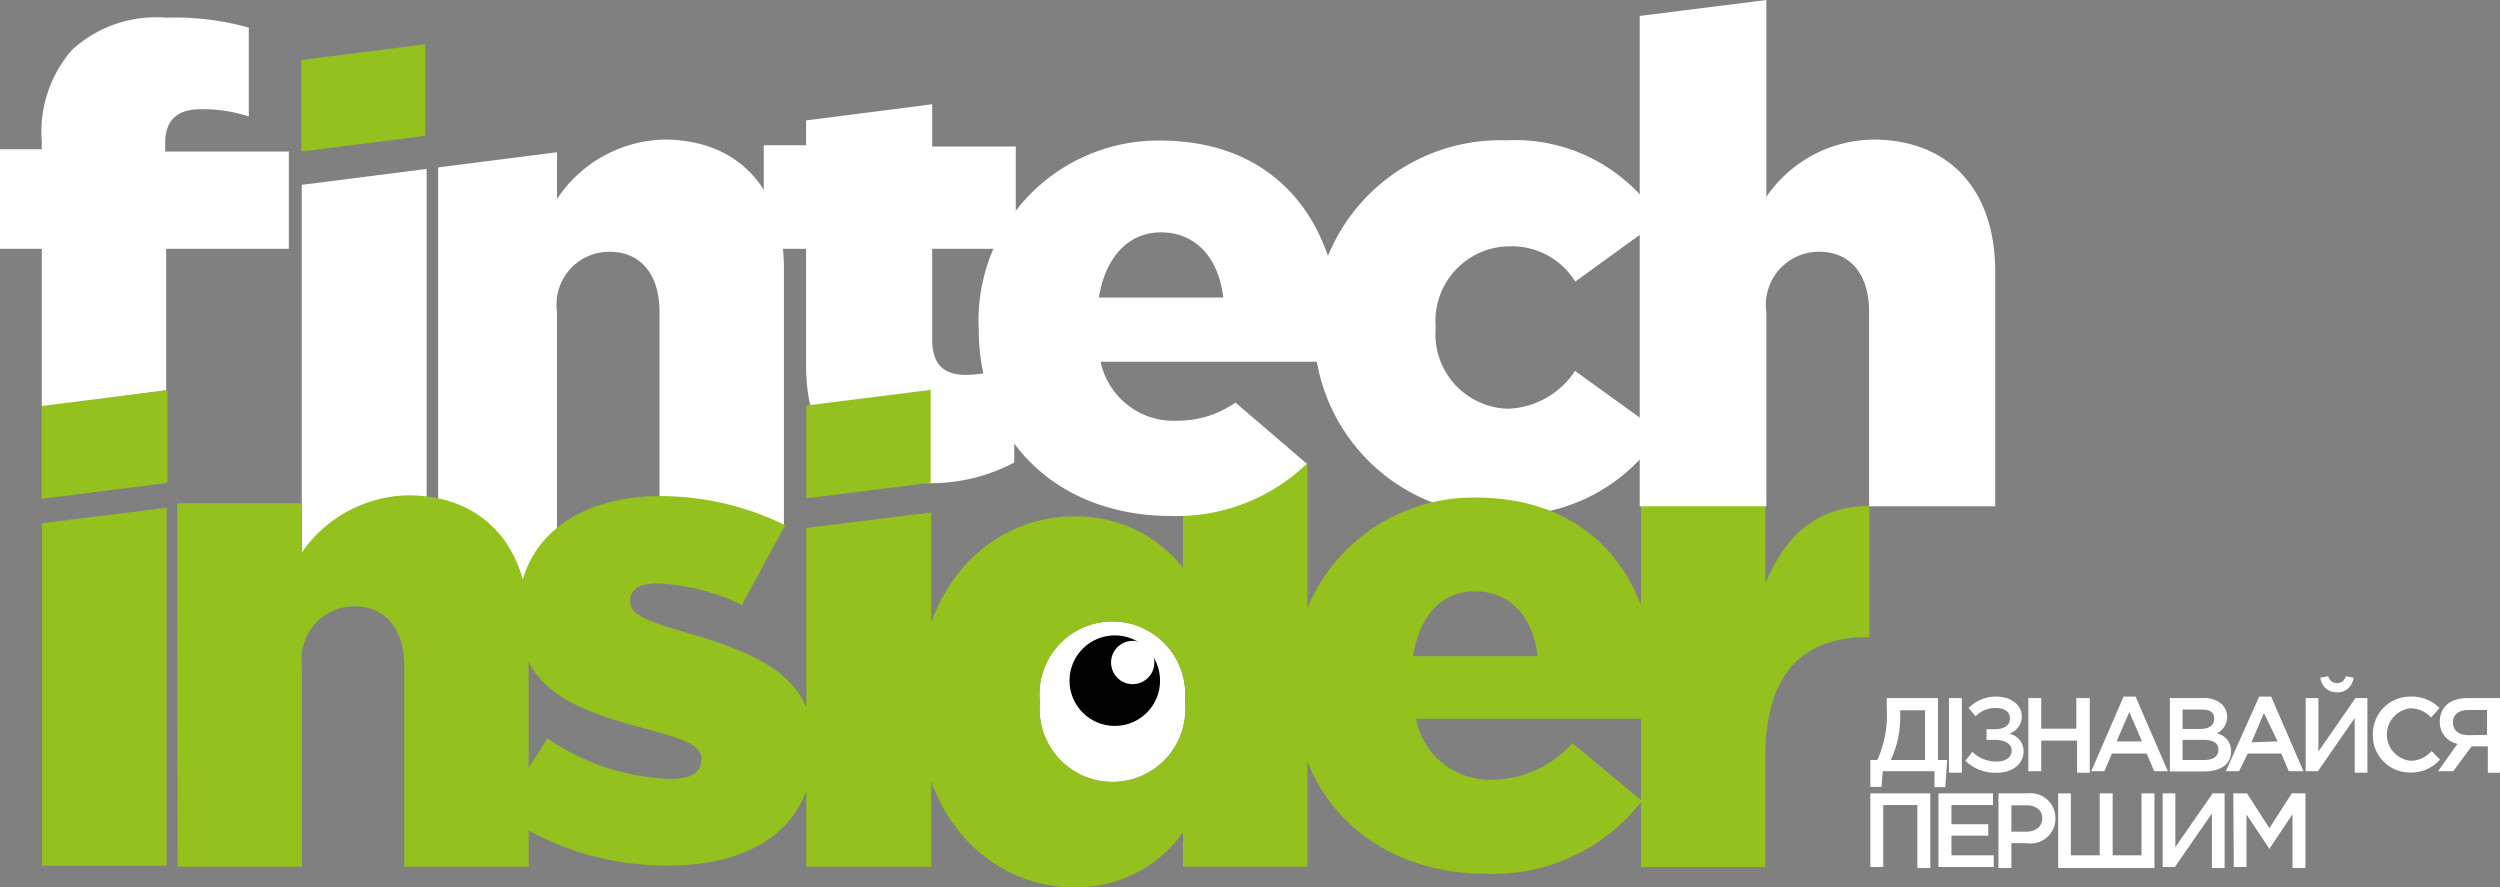 <?xml version="1.0" encoding="UTF-8"?> <svg xmlns="http://www.w3.org/2000/svg" viewBox="0 0 100.49 35.67"><rect x="0" y="0" width="100.49" height="35.67" fill="#808080" stroke="none"/><defs><style>.cls-1{fill:#fff;}.cls-2{fill:#95c11f;}.cls-3{fill:#010101;}</style></defs><g id="Layer_2" data-name="Layer 2"><g id="Layer_1-2" data-name="Layer 1"><path class="cls-1" d="M47.63,28.18a2.93,2.93,0,1,0-5.83.05,2.93,2.93,0,1,0,5.83-.05Z"></path><path class="cls-1" d="M26.68,5.61A5.31,5.31,0,0,0,22.39,8V6.12l-4.78.61V23.27h4.78V12.54a2.12,2.12,0,0,1,2.12-2.42c1.19,0,2,.85,2,2.42v8.57h5V10.92C31.55,7.64,29.72,5.61,26.68,5.61Z"></path><polygon class="cls-1" points="17.15 6.79 12.13 7.43 12.13 22.47 17.15 22.47 17.15 6.79"></polygon><path class="cls-1" d="M6.64,6.09V5.75c0-.94.5-1.36,1.44-1.36A6,6,0,0,1,10,4.68V1.11A11.06,11.06,0,0,0,6.66.71,5,5,0,0,0,2.9,2,5,5,0,0,0,1.68,5.69V6H0v4H1.68v6.35l5-.66V10h4.93V6.09Z"></path><path class="cls-1" d="M37.47,4.19l-5.07.65v1H30.7V10h1.7v4.65c0,3.44,1.82,4.77,4.85,4.77a7.15,7.15,0,0,0,3.52-.83v-4a4.33,4.33,0,0,1-1.92.48c-.93,0-1.38-.42-1.38-1.44V10h3.36V5.89H37.47Z"></path><path class="cls-2" d="M75.14,20.34c-2.16,0-3.4,1.25-4.18,3.11V20.3h-5V34.85h5V30.41c0-3.3,1.48-4.8,4.09-4.8h.09Z"></path><path class="cls-2" d="M36.89,28.23c0-4.64,2.9-7.47,6.28-7.47a5.45,5.45,0,0,1,4.38,2.06V18.6h5V34.84h-5V33.46a5.29,5.29,0,0,1-4.35,2.21C39.82,35.67,36.89,32.85,36.89,28.23Zm10.74-.05a2.93,2.93,0,1,0-5.83.05,2.93,2.93,0,1,0,5.83-.05Z"></path><path class="cls-1" d="M52.82,13.16a7.49,7.49,0,0,1,7.73-7.52,6.84,6.84,0,0,1,6.16,3.22l-3.39,2.46A3,3,0,0,0,60.71,9.9a3,3,0,0,0-3,3.26,3,3,0,0,0,2.88,3.27,3.37,3.37,0,0,0,2.72-1.52l3.44,2.48a7.14,7.14,0,0,1-6.42,3.31A7.45,7.45,0,0,1,52.82,13.16Z"></path><path class="cls-1" d="M75.29,5.61A5.29,5.29,0,0,0,71,7.91V0L65.91.64V20.35H71V12.54a2.13,2.13,0,0,1,2.13-2.42c1.2,0,2,.85,2,2.42v7.81H80.2V10.92C80.2,7.64,78.36,5.61,75.29,5.61Z"></path><path class="cls-2" d="M7.12,20.23h5v2a5.3,5.3,0,0,1,4.27-2.32c3,0,4.86,2,4.86,5.25v9.68h-5V26.77c0-1.55-.82-2.4-2-2.4a2.12,2.12,0,0,0-2.11,2.4v8.07h-5Z"></path><path class="cls-1" d="M49.66,16.18a4,4,0,0,1-2.3.73,3,3,0,0,1-3.12-2.37h9.65c0-.35,0-.72,0-1,0-4.24-2.29-7.89-7.27-7.89a7.23,7.23,0,0,0-7.28,7.55c0,4.53,3.2,7.54,7.73,7.54a7.56,7.56,0,0,0,5.46-2.1Zm-3-6.84c1.39,0,2.32,1,2.51,2.62h-5C44.42,10.38,45.33,9.34,46.66,9.34Z"></path><path class="cls-2" d="M27.66,25.45c-1.51-.44-2.33-.71-2.33-1.26s.4-.74,1.16-.74a8.62,8.62,0,0,1,3.33.87l1.74-3.21a11.42,11.42,0,0,0-5-1.17c-3.3,0-5.73,1.69-5.73,4.72s2.24,3.86,5.07,4.62c1.5.4,2.29.66,2.29,1.22s-.39.81-1.26.81A9.27,9.27,0,0,1,22,29.68l-1.88,3a11.5,11.5,0,0,0,6.76,2.11c3.48,0,5.83-1.63,5.83-4.77C32.72,27.22,30.48,26.27,27.66,25.45Z"></path><path class="cls-1" d="M75.18,30.55h.28a4.37,4.37,0,0,0,.38-2.07v-.42H77.9v2.49h.37l-.08,1.09h-.43V31H75.68l-.05.63h-.45Zm2.2,0v-2h-1v.33A4,4,0,0,1,76,30.55Z"></path><path class="cls-1" d="M78.34,28.06h.52v3h-.52Z"></path><path class="cls-1" d="M81.27,28.8a.73.73,0,0,1-.51.69.72.72,0,0,1,.58.71c0,.49-.42.86-1.08.86A1.71,1.71,0,0,1,79,30.58l.28-.36a1.37,1.37,0,0,0,1,.39c.32,0,.58-.16.58-.44s-.29-.43-.67-.43h-.34v-.43h.33c.38,0,.61-.15.61-.43s-.23-.42-.56-.42a1.11,1.11,0,0,0-.82.33l-.28-.33A1.52,1.52,0,0,1,80.23,28C80.84,28,81.27,28.34,81.27,28.8Z"></path><path class="cls-1" d="M81.53,28.06h.52v1.23h1.41V28.06H84v3h-.51V29.77H82.05V31h-.52Z"></path><path class="cls-1" d="M85.36,28h.48l1.3,3h-.55l-.3-.71h-1.4l-.3.71h-.53Zm.74,1.8-.51-1.18-.51,1.18Z"></path><path class="cls-1" d="M87.22,28.06h1.33a1.05,1.05,0,0,1,.77.26.67.67,0,0,1,.2.5.72.72,0,0,1-.42.66.71.71,0,0,1,.58.72c0,.53-.43.81-1.09.81H87.22Zm1.22,1.24c.34,0,.56-.13.56-.41s-.19-.37-.52-.37h-.75v.78Zm.16,1.25c.35,0,.57-.14.57-.41s-.2-.4-.61-.4h-.83v.81Z"></path><path class="cls-1" d="M90.81,28h.48l1.3,3H92l-.3-.71H90.35L90,31h-.53Zm.74,1.8L91,28.66l-.5,1.18Z"></path><path class="cls-1" d="M92.68,28.06h.51v2.15l1.49-2.15h.48v3h-.51V28.86L93.17,31h-.49Zm.59-.82.32-.06a.35.35,0,0,0,.35.28.35.35,0,0,0,.35-.28l.31.06a.64.64,0,0,1-.66.59A.65.65,0,0,1,93.27,27.24Z"></path><path class="cls-1" d="M95.38,29.54A1.5,1.5,0,0,1,96.9,28a1.57,1.57,0,0,1,1.16.46l-.34.38a1.16,1.16,0,0,0-.82-.37,1.06,1.06,0,0,0,0,2.11,1.13,1.13,0,0,0,.84-.39l.34.34a1.53,1.53,0,0,1-1.2.52A1.48,1.48,0,0,1,95.38,29.54Z"></path><path class="cls-1" d="M98.78,29.9a.88.88,0,0,1-.71-.9c0-.57.42-.94,1.1-.94h1.32v3H100V30h-.65l-.74,1H98Zm1.19-.36v-1h-.75c-.39,0-.62.18-.62.5s.24.51.61.51Z"></path><path class="cls-1" d="M75.18,31.89h2.41v3h-.52V32.36H75.7v2.49h-.52Z"></path><path class="cls-1" d="M77.92,31.89h2.19v.47H78.44v.77h1.48v.46H78.44v.79h1.7v.47H77.92Z"></path><path class="cls-1" d="M80.33,31.89H81.5a1,1,0,0,1,1.12,1,1,1,0,0,1-1.18,1h-.59v1h-.52Zm1.12,1.54c.39,0,.64-.22.64-.54s-.25-.52-.64-.52h-.6v1.06Z"></path><path class="cls-1" d="M82.73,31.89h.51v2.49H84.4V31.89h.52v2.49h1.16V31.89h.52v3H82.73Z"></path><path class="cls-1" d="M86.93,31.89h.51v2.16l1.5-2.16h.48v3h-.51V32.7l-1.49,2.15h-.49Z"></path><path class="cls-1" d="M89.77,31.89h.55l.9,1.4.9-1.4h.55v3h-.52V32.73l-.93,1.39h0l-.92-1.38v2.11h-.51Z"></path><polygon class="cls-2" points="32.41 16.3 37.41 15.67 37.41 19.4 32.41 20.03 32.41 16.3"></polygon><polygon class="cls-2" points="1.67 16.32 6.73 15.68 6.73 19.41 1.67 20.05 1.67 16.32"></polygon><circle class="cls-3" cx="44.81" cy="27.36" r="1.82"></circle><circle class="cls-1" cx="45.53" cy="26.63" r="0.87"></circle><path class="cls-2" d="M52,27.58A7.23,7.23,0,0,1,59.31,20c5,0,7.28,3.65,7.28,7.89,0,.32,0,.69,0,1H56.92A3,3,0,0,0,60,31.34a4.33,4.33,0,0,0,3.2-1.47L66,32.19a7.53,7.53,0,0,1-6.26,2.93C55.24,35.12,52,32.11,52,27.58Zm9.81-1.2c-.19-1.6-1.12-2.61-2.51-2.61s-2.24,1-2.5,2.61Z"></path><polygon class="cls-2" points="1.69 21.03 1.69 34.8 6.7 34.8 6.7 20.41 1.69 21.03"></polygon><polygon class="cls-2" points="37.41 20.6 37.41 20.6 32.41 21.22 32.41 34.84 37.43 34.84 37.43 20.6 37.41 20.6"></polygon><polygon class="cls-2" points="17.09 1.78 12.11 2.41 12.11 6.09 17.09 5.46 17.09 1.78"></polygon></g></g></svg> 